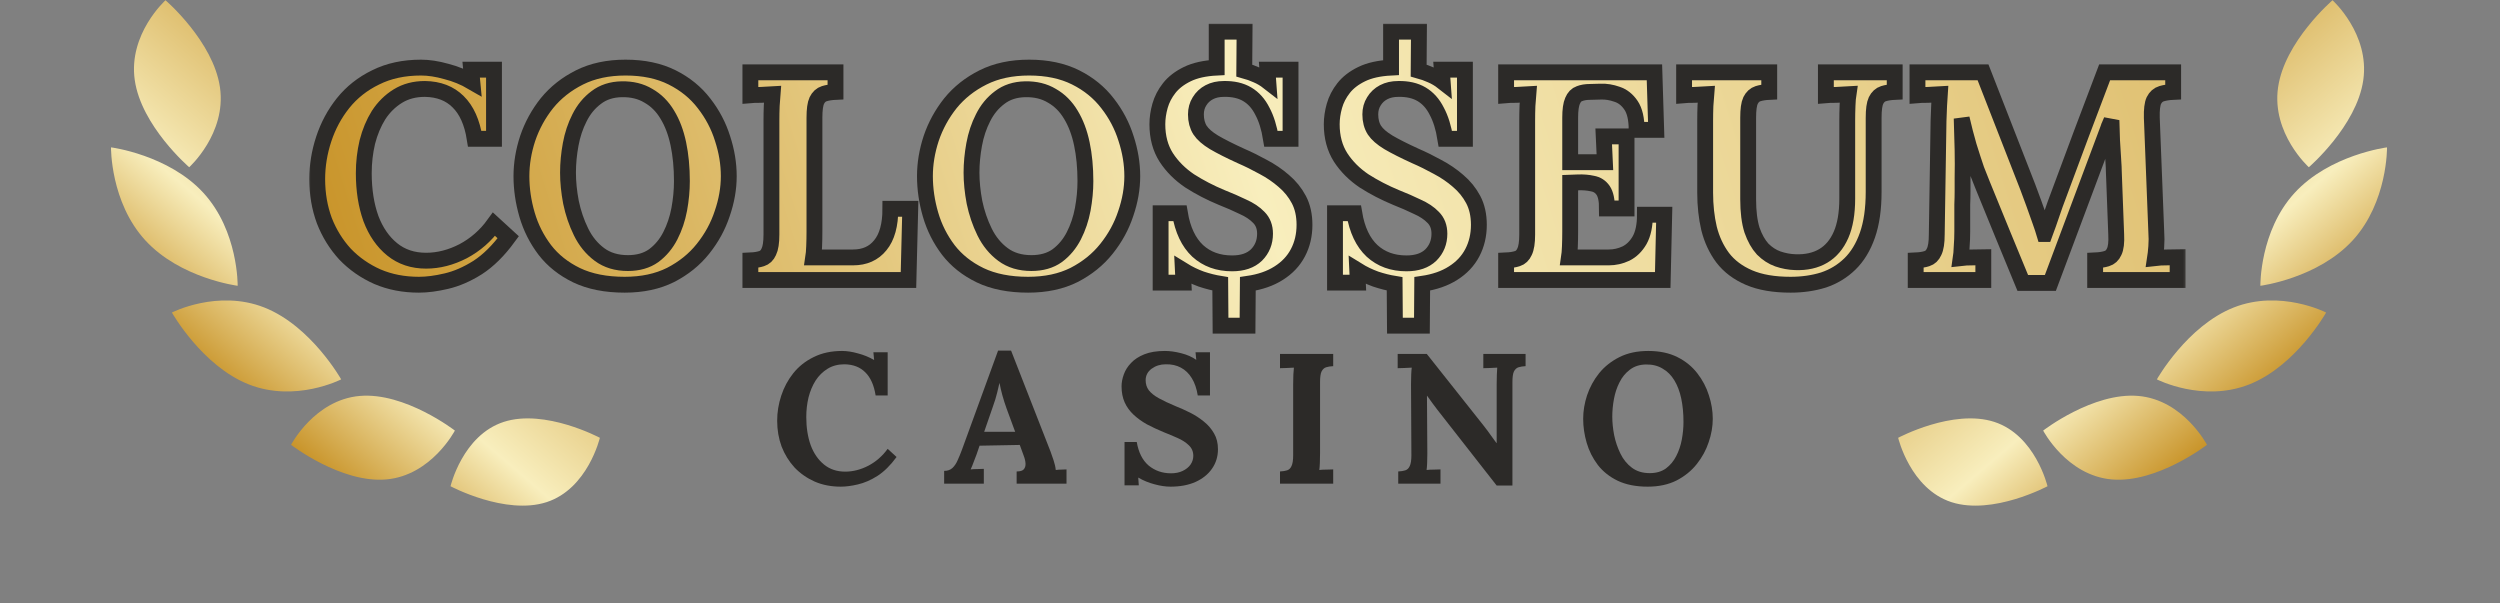 <svg width="199" height="48" viewBox="0 0 199 48" fill="none" xmlns="http://www.w3.org/2000/svg">
<rect x="0" y="0" width="199" height="48" fill="#808080" stroke="none"/>
<path d="M11.558 19.121C14.341 22.164 18.918 22.749 18.918 22.749C18.918 22.749 18.982 18.401 16.198 15.359C13.412 12.315 8.836 11.73 8.836 11.73C8.836 11.73 8.777 16.079 11.558 19.121ZM19.8 30.598C23.52 32.067 27.157 30.198 27.157 30.198C27.157 30.198 24.763 25.948 21.043 24.479C17.323 23.011 13.684 24.878 13.684 24.878C13.684 24.878 16.08 29.13 19.8 30.598ZM30.741 38.164C34.341 37.851 36.208 34.274 36.208 34.274C36.208 34.274 32.235 31.204 28.635 31.517C25.035 31.829 23.169 35.407 23.169 35.407C23.169 35.407 27.142 38.477 30.741 38.164ZM43.508 39.971C46.791 38.906 47.75 34.849 47.75 34.849C47.75 34.849 43.386 32.519 40.102 33.582C36.819 34.646 35.862 38.705 35.862 38.705C35.862 38.705 40.226 41.035 43.508 39.971ZM10.726 6.369C11.248 10.039 15.061 13.311 15.061 13.311C15.061 13.311 18.033 10.634 17.511 6.964C16.988 3.294 13.174 0.02 13.174 0.02C13.174 0.02 10.203 2.699 10.726 6.369Z" fill="url(#paint0_linear_1750_10082)"/>
<path d="M187.286 19.121C184.502 22.164 179.926 22.749 179.926 22.749C179.926 22.749 179.862 18.401 182.646 15.359C185.431 12.315 190.007 11.73 190.007 11.73C190.007 11.73 190.066 16.079 187.286 19.121ZM179.044 30.598C175.324 32.067 171.687 30.198 171.687 30.198C171.687 30.198 174.081 25.948 177.801 24.479C181.521 23.011 185.16 24.878 185.16 24.878C185.16 24.878 182.764 29.13 179.044 30.598ZM168.102 38.164C164.503 37.851 162.636 34.274 162.636 34.274C162.636 34.274 166.609 31.204 170.208 31.517C173.808 31.829 175.675 35.407 175.675 35.407C175.675 35.407 171.702 38.477 168.102 38.164ZM155.335 39.971C152.053 38.906 151.094 34.849 151.094 34.849C151.094 34.849 155.458 32.519 158.742 33.582C162.024 34.646 162.982 38.705 162.982 38.705C162.982 38.705 158.618 41.035 155.335 39.971ZM188.118 6.369C187.596 10.039 183.783 13.311 183.783 13.311C183.783 13.311 180.81 10.634 181.333 6.964C181.855 3.294 185.67 0.02 185.67 0.02C185.67 0.02 188.641 2.699 188.118 6.369Z" fill="url(#paint1_linear_1750_10082)"/>
<path d="M69.699 31.477C69.571 30.661 69.296 30.046 68.873 29.633C68.46 29.22 67.909 29.008 67.22 28.998C66.709 28.998 66.261 29.116 65.877 29.352C65.493 29.588 65.174 29.903 64.918 30.297C64.672 30.69 64.485 31.138 64.357 31.64C64.239 32.142 64.18 32.658 64.18 33.189C64.18 34.035 64.298 34.788 64.534 35.447C64.78 36.096 65.134 36.608 65.597 36.982C66.059 37.356 66.62 37.542 67.279 37.542C67.899 37.542 68.514 37.385 69.124 37.07C69.734 36.746 70.245 36.298 70.658 35.727L71.367 36.377C70.885 37.036 70.378 37.538 69.847 37.882C69.316 38.216 68.794 38.443 68.283 38.561C67.781 38.679 67.328 38.738 66.925 38.738C66.167 38.738 65.479 38.605 64.859 38.339C64.239 38.064 63.703 37.69 63.25 37.218C62.808 36.736 62.463 36.18 62.217 35.55C61.981 34.911 61.863 34.222 61.863 33.484C61.863 32.815 61.971 32.151 62.188 31.492C62.404 30.833 62.724 30.238 63.147 29.707C63.58 29.166 64.121 28.738 64.77 28.423C65.42 28.098 66.172 27.936 67.028 27.936C67.412 27.936 67.83 28 68.283 28.128C68.745 28.246 69.178 28.423 69.581 28.659L69.522 28.039H70.658V31.477H69.699Z" fill="#2C2A28"/>
<path d="M75.154 38.502V37.483C75.429 37.483 75.651 37.405 75.818 37.247C75.985 37.09 76.123 36.883 76.231 36.628C76.349 36.372 76.462 36.096 76.571 35.801L79.448 27.906H80.481L83.624 35.949C83.683 36.096 83.762 36.323 83.861 36.628C83.959 36.923 84.018 37.183 84.038 37.41C84.205 37.39 84.362 37.38 84.51 37.38C84.667 37.37 84.795 37.365 84.894 37.365V38.502H80.924V37.528C81.199 37.528 81.386 37.474 81.485 37.365C81.593 37.247 81.642 37.09 81.632 36.893C81.622 36.697 81.568 36.475 81.47 36.229L81.175 35.417L77.973 35.477L77.736 36.17C77.687 36.298 77.614 36.49 77.515 36.746C77.427 36.992 77.343 37.198 77.264 37.365C77.422 37.346 77.609 37.336 77.825 37.336C78.051 37.326 78.214 37.321 78.312 37.321V38.502H75.154ZM78.341 34.37H80.806L80.127 32.525C79.999 32.171 79.886 31.817 79.788 31.463C79.689 31.099 79.615 30.779 79.566 30.503H79.552C79.512 30.671 79.453 30.922 79.374 31.256C79.296 31.591 79.173 31.989 79.005 32.451L78.341 34.37Z" fill="#2C2A28"/>
<path d="M95.341 31.477C95.252 30.927 95.095 30.469 94.869 30.105C94.642 29.731 94.352 29.451 93.998 29.264C93.654 29.077 93.25 28.988 92.788 28.998C92.365 28.998 91.991 29.116 91.666 29.352C91.352 29.588 91.194 29.893 91.194 30.267C91.194 30.572 91.278 30.838 91.445 31.064C91.622 31.291 91.888 31.502 92.242 31.699C92.596 31.895 93.044 32.107 93.585 32.333C93.959 32.481 94.343 32.653 94.736 32.85C95.129 33.047 95.493 33.283 95.828 33.558C96.162 33.824 96.433 34.139 96.64 34.503C96.846 34.857 96.95 35.275 96.95 35.757C96.95 36.337 96.792 36.854 96.477 37.306C96.162 37.759 95.72 38.113 95.149 38.369C94.588 38.615 93.929 38.738 93.172 38.738C92.778 38.738 92.35 38.674 91.888 38.546C91.435 38.428 91.007 38.251 90.604 38.015L90.648 38.635H89.512V35.181H90.486C90.624 36.008 90.939 36.633 91.43 37.056C91.932 37.469 92.527 37.675 93.216 37.675C93.57 37.675 93.88 37.611 94.146 37.483C94.411 37.356 94.618 37.188 94.766 36.982C94.913 36.765 94.987 36.534 94.987 36.288C94.987 35.944 94.864 35.659 94.618 35.432C94.382 35.206 94.082 35.014 93.718 34.857C93.364 34.699 93 34.547 92.626 34.399C92.153 34.203 91.711 33.996 91.298 33.779C90.894 33.553 90.54 33.297 90.235 33.012C89.93 32.727 89.694 32.402 89.527 32.038C89.359 31.664 89.276 31.236 89.276 30.754C89.276 30.449 89.335 30.134 89.453 29.81C89.571 29.475 89.763 29.17 90.028 28.895C90.294 28.61 90.648 28.378 91.091 28.201C91.534 28.024 92.08 27.936 92.729 27.936C93.123 27.936 93.55 27.995 94.013 28.113C94.485 28.231 94.888 28.408 95.223 28.644L95.164 28.039H96.315V31.477H95.341Z" fill="#2C2A28"/>
<path d="M106.123 29.146C105.907 29.156 105.72 29.185 105.562 29.234C105.405 29.284 105.282 29.397 105.194 29.574C105.115 29.741 105.076 30.026 105.076 30.43V36.082C105.076 36.347 105.071 36.603 105.061 36.849C105.051 37.095 105.036 37.282 105.016 37.41C105.174 37.39 105.371 37.38 105.607 37.38C105.853 37.37 106.025 37.365 106.123 37.365V38.502H101.888V37.528C102.114 37.518 102.301 37.488 102.449 37.439C102.606 37.39 102.724 37.277 102.803 37.1C102.891 36.923 102.936 36.637 102.936 36.244V30.592C102.936 30.326 102.941 30.071 102.951 29.825C102.97 29.579 102.985 29.392 102.995 29.264C102.837 29.274 102.641 29.284 102.405 29.293C102.168 29.293 101.996 29.298 101.888 29.308V28.172H106.123V29.146Z" fill="#2C2A28"/>
<path d="M119.135 38.649L114.413 32.614C114.285 32.447 114.152 32.269 114.014 32.083C113.876 31.895 113.739 31.704 113.601 31.507H113.586L113.616 36.082C113.616 36.347 113.611 36.603 113.601 36.849C113.591 37.095 113.576 37.282 113.557 37.41C113.714 37.39 113.911 37.38 114.147 37.38C114.393 37.37 114.565 37.365 114.663 37.365V38.502H111.299V37.528C111.525 37.518 111.712 37.488 111.86 37.439C112.017 37.39 112.135 37.277 112.214 37.1C112.302 36.923 112.347 36.637 112.347 36.244L112.317 30.592C112.317 30.326 112.322 30.071 112.332 29.825C112.342 29.579 112.356 29.392 112.376 29.264C112.219 29.274 112.017 29.284 111.771 29.293C111.535 29.293 111.363 29.298 111.255 29.308V28.172H113.571L118.087 33.868C118.333 34.183 118.535 34.453 118.692 34.68C118.859 34.906 119.002 35.103 119.12 35.27H119.135V30.592C119.135 30.326 119.14 30.071 119.149 29.825C119.159 29.579 119.169 29.392 119.179 29.264C119.022 29.274 118.825 29.284 118.589 29.293C118.353 29.293 118.18 29.298 118.072 29.308V28.172H121.437V29.146C121.22 29.156 121.033 29.185 120.876 29.234C120.719 29.284 120.596 29.397 120.507 29.574C120.428 29.741 120.389 30.026 120.389 30.43V38.649H119.135Z" fill="#2C2A28"/>
<path d="M131.157 38.738C130.222 38.738 129.425 38.58 128.766 38.266C128.117 37.951 127.591 37.533 127.187 37.011C126.784 36.48 126.489 35.895 126.302 35.255C126.115 34.616 126.021 33.976 126.021 33.337C126.021 32.717 126.125 32.092 126.331 31.463C126.548 30.823 126.867 30.238 127.29 29.707C127.723 29.175 128.264 28.747 128.914 28.423C129.563 28.098 130.325 27.936 131.201 27.936C132.096 27.936 132.869 28.098 133.518 28.423C134.167 28.747 134.698 29.18 135.112 29.721C135.525 30.253 135.83 30.833 136.027 31.463C136.233 32.092 136.336 32.717 136.336 33.337C136.336 33.947 136.228 34.567 136.012 35.196C135.805 35.826 135.486 36.411 135.053 36.952C134.63 37.483 134.093 37.916 133.444 38.251C132.795 38.575 132.032 38.738 131.157 38.738ZM131.319 37.661C131.831 37.661 132.259 37.538 132.603 37.292C132.947 37.036 133.223 36.706 133.429 36.303C133.636 35.9 133.784 35.462 133.872 34.99C133.961 34.508 134.005 34.04 134.005 33.588C134.005 32.909 133.946 32.289 133.828 31.728C133.71 31.168 133.528 30.686 133.282 30.282C133.036 29.869 132.721 29.554 132.337 29.338C131.964 29.111 131.521 29.003 131.009 29.013C130.507 29.023 130.084 29.161 129.74 29.426C129.396 29.682 129.12 30.017 128.914 30.43C128.707 30.833 128.56 31.276 128.471 31.758C128.382 32.24 128.338 32.707 128.338 33.16C128.338 33.622 128.387 34.114 128.486 34.635C128.594 35.157 128.761 35.649 128.988 36.111C129.214 36.574 129.519 36.947 129.902 37.233C130.286 37.518 130.758 37.661 131.319 37.661Z" fill="#2C2A28"/>
<mask id="path-4-outside-1_1750_10082" maskUnits="userSpaceOnUse" x="24.25" y="1.523" width="150" height="26" fill="black">
<rect fill="white" x="24.25" y="1.523" width="150" height="26"/>
<path d="M37.788 11.047C37.583 9.741 37.142 8.757 36.465 8.096C35.804 7.435 34.923 7.096 33.821 7.08C33.002 7.08 32.286 7.269 31.672 7.647C31.058 8.025 30.547 8.529 30.137 9.158C29.744 9.788 29.445 10.504 29.24 11.307C29.051 12.11 28.957 12.936 28.957 13.786C28.957 15.14 29.146 16.344 29.524 17.398C29.917 18.437 30.484 19.256 31.224 19.854C31.963 20.452 32.861 20.751 33.915 20.751C34.907 20.751 35.891 20.499 36.867 19.996C37.843 19.476 38.661 18.76 39.322 17.847L40.456 18.886C39.684 19.941 38.874 20.743 38.024 21.294C37.174 21.829 36.339 22.192 35.521 22.38C34.718 22.569 33.994 22.664 33.349 22.664C32.137 22.664 31.035 22.451 30.043 22.026C29.051 21.585 28.194 20.987 27.469 20.232C26.761 19.46 26.21 18.571 25.817 17.564C25.439 16.541 25.25 15.439 25.25 14.258C25.25 13.188 25.423 12.125 25.769 11.071C26.116 10.016 26.627 9.064 27.304 8.214C27.997 7.348 28.863 6.663 29.901 6.16C30.94 5.64 32.144 5.38 33.514 5.38C34.128 5.38 34.797 5.483 35.521 5.687C36.261 5.876 36.953 6.16 37.599 6.537L37.504 5.546H39.322V11.047H37.788Z"/>
<path d="M49.722 22.664C48.227 22.664 46.952 22.412 45.897 21.908C44.858 21.404 44.016 20.735 43.371 19.901C42.726 19.051 42.253 18.115 41.954 17.091C41.655 16.068 41.506 15.045 41.506 14.022C41.506 13.03 41.671 12.031 42.002 11.023C42.348 10 42.859 9.064 43.536 8.214C44.229 7.364 45.095 6.679 46.133 6.16C47.172 5.64 48.392 5.38 49.793 5.38C51.226 5.38 52.461 5.64 53.5 6.16C54.539 6.679 55.389 7.372 56.05 8.237C56.711 9.087 57.199 10.016 57.514 11.023C57.845 12.031 58.01 13.03 58.01 14.022C58.01 14.998 57.837 15.99 57.49 16.997C57.16 18.005 56.648 18.941 55.956 19.807C55.279 20.657 54.421 21.349 53.382 21.884C52.343 22.404 51.123 22.664 49.722 22.664ZM49.982 20.94C50.801 20.94 51.485 20.743 52.036 20.35C52.587 19.941 53.028 19.413 53.358 18.768C53.689 18.122 53.925 17.422 54.067 16.666C54.209 15.895 54.279 15.148 54.279 14.423C54.279 13.337 54.185 12.346 53.996 11.448C53.807 10.551 53.516 9.78 53.122 9.135C52.729 8.473 52.225 7.97 51.611 7.623C51.013 7.261 50.305 7.088 49.486 7.104C48.684 7.12 48.007 7.34 47.456 7.765C46.905 8.174 46.464 8.71 46.133 9.371C45.803 10.016 45.567 10.724 45.425 11.496C45.283 12.267 45.213 13.015 45.213 13.739C45.213 14.479 45.291 15.266 45.449 16.1C45.622 16.934 45.889 17.721 46.252 18.461C46.614 19.201 47.102 19.799 47.715 20.255C48.329 20.712 49.085 20.94 49.982 20.94Z"/>
<path d="M59.73 22.286V20.728C60.092 20.712 60.391 20.665 60.627 20.586C60.879 20.507 61.068 20.326 61.194 20.043C61.335 19.759 61.406 19.303 61.406 18.673V9.63C61.406 9.205 61.414 8.796 61.43 8.403C61.461 8.009 61.485 7.71 61.5 7.505C61.249 7.521 60.934 7.537 60.556 7.553C60.178 7.553 59.903 7.56 59.73 7.576V5.758H66.506V7.316C66.16 7.332 65.861 7.379 65.609 7.458C65.357 7.537 65.16 7.718 65.019 8.001C64.893 8.269 64.83 8.725 64.83 9.371V18.414C64.83 18.839 64.822 19.24 64.806 19.618C64.79 19.996 64.767 20.287 64.735 20.491H67.899C68.828 20.491 69.552 20.169 70.071 19.523C70.606 18.878 70.874 17.91 70.874 16.619H72.456L72.314 22.286H59.73Z"/>
<path d="M81.842 22.664C80.346 22.664 79.071 22.412 78.017 21.908C76.978 21.404 76.136 20.735 75.49 19.901C74.845 19.051 74.373 18.115 74.074 17.091C73.775 16.068 73.625 15.045 73.625 14.022C73.625 13.03 73.79 12.031 74.121 11.023C74.467 10 74.979 9.064 75.656 8.214C76.348 7.364 77.214 6.679 78.253 6.16C79.292 5.64 80.512 5.38 81.913 5.38C83.345 5.38 84.581 5.64 85.62 6.16C86.658 6.679 87.508 7.372 88.169 8.237C88.831 9.087 89.319 10.016 89.633 11.023C89.964 12.031 90.129 13.03 90.129 14.022C90.129 14.998 89.956 15.99 89.61 16.997C89.279 18.005 88.768 18.941 88.075 19.807C87.398 20.657 86.54 21.349 85.501 21.884C84.463 22.404 83.243 22.664 81.842 22.664ZM82.102 20.94C82.92 20.94 83.605 20.743 84.156 20.35C84.707 19.941 85.147 19.413 85.478 18.768C85.808 18.122 86.044 17.422 86.186 16.666C86.328 15.895 86.399 15.148 86.399 14.423C86.399 13.337 86.304 12.346 86.115 11.448C85.927 10.551 85.635 9.78 85.242 9.135C84.848 8.473 84.344 7.97 83.731 7.623C83.132 7.261 82.424 7.088 81.606 7.104C80.803 7.12 80.126 7.34 79.575 7.765C79.024 8.174 78.583 8.71 78.253 9.371C77.922 10.016 77.686 10.724 77.544 11.496C77.403 12.267 77.332 13.015 77.332 13.739C77.332 14.479 77.411 15.266 77.568 16.1C77.741 16.934 78.009 17.721 78.371 18.461C78.733 19.201 79.221 19.799 79.835 20.255C80.449 20.712 81.204 20.94 82.102 20.94Z"/>
<path d="M97.155 25.922L97.131 22.593C96.643 22.514 96.14 22.388 95.62 22.215C95.101 22.026 94.613 21.79 94.156 21.507L94.204 22.498H92.385V16.973H93.92C94.141 18.296 94.613 19.295 95.337 19.972C96.061 20.633 96.974 20.964 98.076 20.964C98.91 20.964 99.555 20.743 100.012 20.303C100.468 19.846 100.697 19.279 100.697 18.603C100.697 18.067 100.531 17.634 100.201 17.304C99.886 16.973 99.461 16.69 98.926 16.454C98.406 16.202 97.847 15.958 97.249 15.722C96.336 15.344 95.486 14.903 94.699 14.4C93.928 13.88 93.306 13.259 92.834 12.534C92.362 11.795 92.126 10.913 92.126 9.89C92.126 9.418 92.197 8.93 92.338 8.426C92.48 7.923 92.724 7.45 93.07 7.01C93.416 6.569 93.897 6.199 94.51 5.9C95.124 5.601 95.903 5.428 96.848 5.38V2.523H99.067L99.044 5.616C99.39 5.711 99.721 5.829 100.035 5.971C100.366 6.112 100.673 6.293 100.956 6.514L100.885 5.546H102.727V11.047H101.169C101.027 10.166 100.799 9.434 100.484 8.851C100.185 8.253 99.784 7.804 99.28 7.505C98.776 7.206 98.154 7.065 97.415 7.08C96.974 7.08 96.588 7.167 96.258 7.34C95.927 7.513 95.667 7.757 95.478 8.072C95.29 8.371 95.195 8.717 95.195 9.111C95.195 9.599 95.305 10.016 95.526 10.362C95.746 10.693 96.116 11.016 96.635 11.33C97.171 11.645 97.887 12.007 98.784 12.416C99.366 12.668 99.957 12.96 100.555 13.29C101.153 13.605 101.696 13.975 102.184 14.4C102.688 14.825 103.089 15.321 103.388 15.887C103.687 16.454 103.837 17.123 103.837 17.894C103.837 18.713 103.664 19.453 103.317 20.114C102.971 20.775 102.459 21.318 101.783 21.743C101.122 22.168 100.303 22.451 99.327 22.593L99.303 25.922H97.155Z"/>
<path d="M111.036 25.922L111.012 22.593C110.524 22.514 110.02 22.388 109.501 22.215C108.981 22.026 108.493 21.79 108.037 21.507L108.084 22.498H106.266V16.973H107.801C108.021 18.296 108.493 19.295 109.218 19.972C109.942 20.633 110.855 20.964 111.956 20.964C112.791 20.964 113.436 20.743 113.893 20.303C114.349 19.846 114.577 19.279 114.577 18.603C114.577 18.067 114.412 17.634 114.081 17.304C113.767 16.973 113.342 16.69 112.806 16.454C112.287 16.202 111.728 15.958 111.13 15.722C110.217 15.344 109.367 14.903 108.58 14.4C107.809 13.88 107.187 13.259 106.715 12.534C106.243 11.795 106.006 10.913 106.006 9.89C106.006 9.418 106.077 8.93 106.219 8.426C106.361 7.923 106.605 7.45 106.951 7.01C107.297 6.569 107.777 6.199 108.391 5.9C109.005 5.601 109.784 5.428 110.729 5.38V2.523H112.948L112.924 5.616C113.271 5.711 113.601 5.829 113.916 5.971C114.247 6.112 114.554 6.293 114.837 6.514L114.766 5.546H116.608V11.047H115.049C114.908 10.166 114.68 9.434 114.365 8.851C114.066 8.253 113.664 7.804 113.161 7.505C112.657 7.206 112.035 7.065 111.295 7.08C110.855 7.08 110.469 7.167 110.138 7.34C109.808 7.513 109.548 7.757 109.359 8.072C109.17 8.371 109.076 8.717 109.076 9.111C109.076 9.599 109.186 10.016 109.406 10.362C109.627 10.693 109.997 11.016 110.516 11.33C111.051 11.645 111.768 12.007 112.665 12.416C113.247 12.668 113.837 12.96 114.436 13.29C115.034 13.605 115.577 13.975 116.065 14.4C116.568 14.825 116.97 15.321 117.269 15.887C117.568 16.454 117.718 17.123 117.718 17.894C117.718 18.713 117.544 19.453 117.198 20.114C116.852 20.775 116.34 21.318 115.663 21.743C115.002 22.168 114.184 22.451 113.208 22.593L113.184 25.922H111.036Z"/>
<path d="M127.915 16.596C127.915 15.934 127.813 15.454 127.608 15.155C127.403 14.856 127.12 14.675 126.758 14.612C126.412 14.534 126.026 14.502 125.601 14.518L124.987 14.541V18.414C124.987 18.839 124.979 19.24 124.964 19.618C124.948 19.996 124.924 20.287 124.893 20.491H128.057C128.529 20.491 128.985 20.389 129.426 20.184C129.867 19.964 130.229 19.61 130.512 19.122C130.796 18.618 130.937 17.942 130.937 17.091H132.472L132.354 22.286H119.887V20.728C120.249 20.712 120.548 20.665 120.784 20.586C121.036 20.507 121.225 20.326 121.351 20.043C121.493 19.759 121.564 19.303 121.564 18.673V9.63C121.564 9.205 121.571 8.796 121.587 8.403C121.619 8.009 121.642 7.71 121.658 7.505C121.406 7.521 121.091 7.537 120.714 7.553C120.336 7.553 120.06 7.56 119.887 7.576V5.758H131.693L131.834 10.339H130.276C130.276 9.473 130.127 8.82 129.827 8.379C129.528 7.938 129.158 7.647 128.718 7.505C128.277 7.348 127.844 7.277 127.419 7.293L126.569 7.316C126.239 7.316 125.955 7.364 125.719 7.458C125.483 7.537 125.302 7.726 125.176 8.025C125.05 8.308 124.987 8.757 124.987 9.371V12.912H127.75L127.655 10.858H129.473V16.596H127.915Z"/>
<path d="M140.831 7.316C140.484 7.332 140.185 7.379 139.934 7.458C139.682 7.537 139.485 7.718 139.343 8.001C139.217 8.269 139.154 8.725 139.154 9.371V15.864C139.154 16.855 139.257 17.674 139.461 18.319C139.682 18.949 139.965 19.453 140.311 19.83C140.673 20.192 141.075 20.452 141.515 20.61C141.972 20.767 142.436 20.854 142.909 20.869C143.774 20.901 144.514 20.735 145.128 20.373C145.742 20.011 146.214 19.453 146.545 18.697C146.875 17.942 147.04 16.981 147.04 15.816V9.63C147.04 9.205 147.048 8.796 147.064 8.403C147.08 8.009 147.103 7.71 147.135 7.505C146.883 7.521 146.56 7.537 146.167 7.553C145.789 7.553 145.514 7.56 145.34 7.576V5.758H150.818V7.316C150.472 7.332 150.173 7.379 149.921 7.458C149.669 7.537 149.472 7.718 149.331 8.001C149.205 8.269 149.142 8.725 149.142 9.371V15.273C149.142 16.627 148.977 17.776 148.646 18.721C148.315 19.665 147.851 20.428 147.253 21.011C146.655 21.593 145.954 22.018 145.152 22.286C144.349 22.538 143.475 22.664 142.531 22.664C141.209 22.664 140.107 22.475 139.225 22.097C138.344 21.719 137.643 21.192 137.124 20.515C136.62 19.838 136.258 19.059 136.038 18.178C135.833 17.296 135.731 16.352 135.731 15.344V9.63C135.731 9.205 135.739 8.796 135.754 8.403C135.786 8.009 135.809 7.71 135.825 7.505C135.573 7.521 135.259 7.537 134.881 7.553C134.503 7.553 134.228 7.56 134.054 7.576V5.758H140.831V7.316Z"/>
<path d="M161.013 22.522C160.478 21.216 159.942 19.917 159.407 18.626C158.888 17.335 158.36 16.045 157.825 14.754C157.699 14.455 157.534 14.038 157.329 13.503C157.141 12.952 156.936 12.322 156.716 11.614C156.511 10.905 156.322 10.173 156.149 9.418C156.18 10.299 156.204 11.134 156.22 11.921C156.235 12.692 156.235 13.432 156.22 14.14C156.22 14.486 156.22 14.841 156.22 15.203C156.22 15.565 156.212 15.927 156.196 16.289C156.196 16.635 156.196 16.989 156.196 17.351C156.196 17.698 156.196 18.052 156.196 18.414C156.196 18.839 156.18 19.248 156.149 19.642C156.133 20.035 156.109 20.334 156.078 20.539C156.346 20.507 156.668 20.491 157.046 20.491C157.44 20.476 157.715 20.468 157.872 20.468V22.286H152.489V20.728C152.851 20.712 153.15 20.665 153.386 20.586C153.638 20.507 153.827 20.326 153.953 20.043C154.095 19.759 154.166 19.303 154.166 18.673L154.307 9.63C154.323 9.205 154.339 8.796 154.354 8.403C154.37 8.009 154.386 7.71 154.402 7.505C154.15 7.521 153.835 7.537 153.457 7.553C153.079 7.553 152.804 7.56 152.631 7.576V5.758H157.849L161.414 14.896C161.556 15.258 161.713 15.683 161.886 16.171C162.059 16.643 162.225 17.107 162.382 17.564C162.54 18.005 162.658 18.359 162.736 18.626H162.76C162.965 18.075 163.153 17.54 163.327 17.021C163.5 16.501 163.681 15.998 163.87 15.509C164.484 13.873 165.09 12.243 165.688 10.622C166.302 9.001 166.916 7.379 167.529 5.758H172.984V7.316C172.637 7.332 172.33 7.379 172.063 7.458C171.795 7.537 171.591 7.718 171.449 8.001C171.323 8.269 171.268 8.725 171.284 9.371L171.638 18.414C171.669 18.839 171.669 19.248 171.638 19.642C171.606 20.035 171.575 20.334 171.543 20.539C171.811 20.507 172.134 20.491 172.511 20.491C172.905 20.476 173.18 20.468 173.338 20.468V22.286H166.774V20.728C167.136 20.712 167.443 20.665 167.695 20.586C167.962 20.507 168.159 20.326 168.285 20.043C168.427 19.759 168.482 19.303 168.45 18.673L168.261 13.668C168.261 13.479 168.246 13.156 168.214 12.7C168.183 12.228 168.151 11.716 168.12 11.165C168.104 10.598 168.088 10.071 168.072 9.583C168.025 9.693 167.978 9.804 167.931 9.914C167.884 10.008 167.844 10.111 167.813 10.221L163.209 22.522H161.013Z"/>
</mask>
<path d="M37.788 11.047C37.583 9.741 37.142 8.757 36.465 8.096C35.804 7.435 34.923 7.096 33.821 7.08C33.002 7.08 32.286 7.269 31.672 7.647C31.058 8.025 30.547 8.529 30.137 9.158C29.744 9.788 29.445 10.504 29.24 11.307C29.051 12.11 28.957 12.936 28.957 13.786C28.957 15.14 29.146 16.344 29.524 17.398C29.917 18.437 30.484 19.256 31.224 19.854C31.963 20.452 32.861 20.751 33.915 20.751C34.907 20.751 35.891 20.499 36.867 19.996C37.843 19.476 38.661 18.76 39.322 17.847L40.456 18.886C39.684 19.941 38.874 20.743 38.024 21.294C37.174 21.829 36.339 22.192 35.521 22.38C34.718 22.569 33.994 22.664 33.349 22.664C32.137 22.664 31.035 22.451 30.043 22.026C29.051 21.585 28.194 20.987 27.469 20.232C26.761 19.46 26.21 18.571 25.817 17.564C25.439 16.541 25.25 15.439 25.25 14.258C25.25 13.188 25.423 12.125 25.769 11.071C26.116 10.016 26.627 9.064 27.304 8.214C27.997 7.348 28.863 6.663 29.901 6.16C30.94 5.64 32.144 5.38 33.514 5.38C34.128 5.38 34.797 5.483 35.521 5.687C36.261 5.876 36.953 6.16 37.599 6.537L37.504 5.546H39.322V11.047H37.788Z" fill="url(#paint2_linear_1750_10082)"/>
<path d="M49.722 22.664C48.227 22.664 46.952 22.412 45.897 21.908C44.858 21.404 44.016 20.735 43.371 19.901C42.726 19.051 42.253 18.115 41.954 17.091C41.655 16.068 41.506 15.045 41.506 14.022C41.506 13.03 41.671 12.031 42.002 11.023C42.348 10 42.859 9.064 43.536 8.214C44.229 7.364 45.095 6.679 46.133 6.16C47.172 5.64 48.392 5.38 49.793 5.38C51.226 5.38 52.461 5.64 53.5 6.16C54.539 6.679 55.389 7.372 56.05 8.237C56.711 9.087 57.199 10.016 57.514 11.023C57.845 12.031 58.01 13.03 58.01 14.022C58.01 14.998 57.837 15.99 57.49 16.997C57.16 18.005 56.648 18.941 55.956 19.807C55.279 20.657 54.421 21.349 53.382 21.884C52.343 22.404 51.123 22.664 49.722 22.664ZM49.982 20.94C50.801 20.94 51.485 20.743 52.036 20.35C52.587 19.941 53.028 19.413 53.358 18.768C53.689 18.122 53.925 17.422 54.067 16.666C54.209 15.895 54.279 15.148 54.279 14.423C54.279 13.337 54.185 12.346 53.996 11.448C53.807 10.551 53.516 9.78 53.122 9.135C52.729 8.473 52.225 7.97 51.611 7.623C51.013 7.261 50.305 7.088 49.486 7.104C48.684 7.12 48.007 7.34 47.456 7.765C46.905 8.174 46.464 8.71 46.133 9.371C45.803 10.016 45.567 10.724 45.425 11.496C45.283 12.267 45.213 13.015 45.213 13.739C45.213 14.479 45.291 15.266 45.449 16.1C45.622 16.934 45.889 17.721 46.252 18.461C46.614 19.201 47.102 19.799 47.715 20.255C48.329 20.712 49.085 20.94 49.982 20.94Z" fill="url(#paint3_linear_1750_10082)"/>
<path d="M59.73 22.286V20.728C60.092 20.712 60.391 20.665 60.627 20.586C60.879 20.507 61.068 20.326 61.194 20.043C61.335 19.759 61.406 19.303 61.406 18.673V9.63C61.406 9.205 61.414 8.796 61.43 8.403C61.461 8.009 61.485 7.71 61.5 7.505C61.249 7.521 60.934 7.537 60.556 7.553C60.178 7.553 59.903 7.56 59.73 7.576V5.758H66.506V7.316C66.16 7.332 65.861 7.379 65.609 7.458C65.357 7.537 65.16 7.718 65.019 8.001C64.893 8.269 64.83 8.725 64.83 9.371V18.414C64.83 18.839 64.822 19.24 64.806 19.618C64.79 19.996 64.767 20.287 64.735 20.491H67.899C68.828 20.491 69.552 20.169 70.071 19.523C70.606 18.878 70.874 17.91 70.874 16.619H72.456L72.314 22.286H59.73Z" fill="url(#paint4_linear_1750_10082)"/>
<path d="M81.842 22.664C80.346 22.664 79.071 22.412 78.017 21.908C76.978 21.404 76.136 20.735 75.49 19.901C74.845 19.051 74.373 18.115 74.074 17.091C73.775 16.068 73.625 15.045 73.625 14.022C73.625 13.03 73.79 12.031 74.121 11.023C74.467 10 74.979 9.064 75.656 8.214C76.348 7.364 77.214 6.679 78.253 6.16C79.292 5.64 80.512 5.38 81.913 5.38C83.345 5.38 84.581 5.64 85.62 6.16C86.658 6.679 87.508 7.372 88.169 8.237C88.831 9.087 89.319 10.016 89.633 11.023C89.964 12.031 90.129 13.03 90.129 14.022C90.129 14.998 89.956 15.99 89.61 16.997C89.279 18.005 88.768 18.941 88.075 19.807C87.398 20.657 86.54 21.349 85.501 21.884C84.463 22.404 83.243 22.664 81.842 22.664ZM82.102 20.94C82.92 20.94 83.605 20.743 84.156 20.35C84.707 19.941 85.147 19.413 85.478 18.768C85.808 18.122 86.044 17.422 86.186 16.666C86.328 15.895 86.399 15.148 86.399 14.423C86.399 13.337 86.304 12.346 86.115 11.448C85.927 10.551 85.635 9.78 85.242 9.135C84.848 8.473 84.344 7.97 83.731 7.623C83.132 7.261 82.424 7.088 81.606 7.104C80.803 7.12 80.126 7.34 79.575 7.765C79.024 8.174 78.583 8.71 78.253 9.371C77.922 10.016 77.686 10.724 77.544 11.496C77.403 12.267 77.332 13.015 77.332 13.739C77.332 14.479 77.411 15.266 77.568 16.1C77.741 16.934 78.009 17.721 78.371 18.461C78.733 19.201 79.221 19.799 79.835 20.255C80.449 20.712 81.204 20.94 82.102 20.94Z" fill="url(#paint5_linear_1750_10082)"/>
<path d="M97.155 25.922L97.131 22.593C96.643 22.514 96.14 22.388 95.62 22.215C95.101 22.026 94.613 21.79 94.156 21.507L94.204 22.498H92.385V16.973H93.92C94.141 18.296 94.613 19.295 95.337 19.972C96.061 20.633 96.974 20.964 98.076 20.964C98.91 20.964 99.555 20.743 100.012 20.303C100.468 19.846 100.697 19.279 100.697 18.603C100.697 18.067 100.531 17.634 100.201 17.304C99.886 16.973 99.461 16.69 98.926 16.454C98.406 16.202 97.847 15.958 97.249 15.722C96.336 15.344 95.486 14.903 94.699 14.4C93.928 13.88 93.306 13.259 92.834 12.534C92.362 11.795 92.126 10.913 92.126 9.89C92.126 9.418 92.197 8.93 92.338 8.426C92.48 7.923 92.724 7.45 93.07 7.01C93.416 6.569 93.897 6.199 94.51 5.9C95.124 5.601 95.903 5.428 96.848 5.38V2.523H99.067L99.044 5.616C99.39 5.711 99.721 5.829 100.035 5.971C100.366 6.112 100.673 6.293 100.956 6.514L100.885 5.546H102.727V11.047H101.169C101.027 10.166 100.799 9.434 100.484 8.851C100.185 8.253 99.784 7.804 99.28 7.505C98.776 7.206 98.154 7.065 97.415 7.08C96.974 7.08 96.588 7.167 96.258 7.34C95.927 7.513 95.667 7.757 95.478 8.072C95.29 8.371 95.195 8.717 95.195 9.111C95.195 9.599 95.305 10.016 95.526 10.362C95.746 10.693 96.116 11.016 96.635 11.33C97.171 11.645 97.887 12.007 98.784 12.416C99.366 12.668 99.957 12.96 100.555 13.29C101.153 13.605 101.696 13.975 102.184 14.4C102.688 14.825 103.089 15.321 103.388 15.887C103.687 16.454 103.837 17.123 103.837 17.894C103.837 18.713 103.664 19.453 103.317 20.114C102.971 20.775 102.459 21.318 101.783 21.743C101.122 22.168 100.303 22.451 99.327 22.593L99.303 25.922H97.155Z" fill="url(#paint6_linear_1750_10082)"/>
<path d="M111.036 25.922L111.012 22.593C110.524 22.514 110.02 22.388 109.501 22.215C108.981 22.026 108.493 21.79 108.037 21.507L108.084 22.498H106.266V16.973H107.801C108.021 18.296 108.493 19.295 109.218 19.972C109.942 20.633 110.855 20.964 111.956 20.964C112.791 20.964 113.436 20.743 113.893 20.303C114.349 19.846 114.577 19.279 114.577 18.603C114.577 18.067 114.412 17.634 114.081 17.304C113.767 16.973 113.342 16.69 112.806 16.454C112.287 16.202 111.728 15.958 111.13 15.722C110.217 15.344 109.367 14.903 108.58 14.4C107.809 13.88 107.187 13.259 106.715 12.534C106.243 11.795 106.006 10.913 106.006 9.89C106.006 9.418 106.077 8.93 106.219 8.426C106.361 7.923 106.605 7.45 106.951 7.01C107.297 6.569 107.777 6.199 108.391 5.9C109.005 5.601 109.784 5.428 110.729 5.38V2.523H112.948L112.924 5.616C113.271 5.711 113.601 5.829 113.916 5.971C114.247 6.112 114.554 6.293 114.837 6.514L114.766 5.546H116.608V11.047H115.049C114.908 10.166 114.68 9.434 114.365 8.851C114.066 8.253 113.664 7.804 113.161 7.505C112.657 7.206 112.035 7.065 111.295 7.08C110.855 7.08 110.469 7.167 110.138 7.34C109.808 7.513 109.548 7.757 109.359 8.072C109.17 8.371 109.076 8.717 109.076 9.111C109.076 9.599 109.186 10.016 109.406 10.362C109.627 10.693 109.997 11.016 110.516 11.33C111.051 11.645 111.768 12.007 112.665 12.416C113.247 12.668 113.837 12.96 114.436 13.29C115.034 13.605 115.577 13.975 116.065 14.4C116.568 14.825 116.97 15.321 117.269 15.887C117.568 16.454 117.718 17.123 117.718 17.894C117.718 18.713 117.544 19.453 117.198 20.114C116.852 20.775 116.34 21.318 115.663 21.743C115.002 22.168 114.184 22.451 113.208 22.593L113.184 25.922H111.036Z" fill="url(#paint7_linear_1750_10082)"/>
<path d="M127.915 16.596C127.915 15.934 127.813 15.454 127.608 15.155C127.403 14.856 127.12 14.675 126.758 14.612C126.412 14.534 126.026 14.502 125.601 14.518L124.987 14.541V18.414C124.987 18.839 124.979 19.24 124.964 19.618C124.948 19.996 124.924 20.287 124.893 20.491H128.057C128.529 20.491 128.985 20.389 129.426 20.184C129.867 19.964 130.229 19.61 130.512 19.122C130.796 18.618 130.937 17.942 130.937 17.091H132.472L132.354 22.286H119.887V20.728C120.249 20.712 120.548 20.665 120.784 20.586C121.036 20.507 121.225 20.326 121.351 20.043C121.493 19.759 121.564 19.303 121.564 18.673V9.63C121.564 9.205 121.571 8.796 121.587 8.403C121.619 8.009 121.642 7.71 121.658 7.505C121.406 7.521 121.091 7.537 120.714 7.553C120.336 7.553 120.06 7.56 119.887 7.576V5.758H131.693L131.834 10.339H130.276C130.276 9.473 130.127 8.82 129.827 8.379C129.528 7.938 129.158 7.647 128.718 7.505C128.277 7.348 127.844 7.277 127.419 7.293L126.569 7.316C126.239 7.316 125.955 7.364 125.719 7.458C125.483 7.537 125.302 7.726 125.176 8.025C125.05 8.308 124.987 8.757 124.987 9.371V12.912H127.75L127.655 10.858H129.473V16.596H127.915Z" fill="url(#paint8_linear_1750_10082)"/>
<path d="M140.831 7.316C140.484 7.332 140.185 7.379 139.934 7.458C139.682 7.537 139.485 7.718 139.343 8.001C139.217 8.269 139.154 8.725 139.154 9.371V15.864C139.154 16.855 139.257 17.674 139.461 18.319C139.682 18.949 139.965 19.453 140.311 19.83C140.673 20.192 141.075 20.452 141.515 20.61C141.972 20.767 142.436 20.854 142.909 20.869C143.774 20.901 144.514 20.735 145.128 20.373C145.742 20.011 146.214 19.453 146.545 18.697C146.875 17.942 147.04 16.981 147.04 15.816V9.63C147.04 9.205 147.048 8.796 147.064 8.403C147.08 8.009 147.103 7.71 147.135 7.505C146.883 7.521 146.56 7.537 146.167 7.553C145.789 7.553 145.514 7.56 145.34 7.576V5.758H150.818V7.316C150.472 7.332 150.173 7.379 149.921 7.458C149.669 7.537 149.472 7.718 149.331 8.001C149.205 8.269 149.142 8.725 149.142 9.371V15.273C149.142 16.627 148.977 17.776 148.646 18.721C148.315 19.665 147.851 20.428 147.253 21.011C146.655 21.593 145.954 22.018 145.152 22.286C144.349 22.538 143.475 22.664 142.531 22.664C141.209 22.664 140.107 22.475 139.225 22.097C138.344 21.719 137.643 21.192 137.124 20.515C136.62 19.838 136.258 19.059 136.038 18.178C135.833 17.296 135.731 16.352 135.731 15.344V9.63C135.731 9.205 135.739 8.796 135.754 8.403C135.786 8.009 135.809 7.71 135.825 7.505C135.573 7.521 135.259 7.537 134.881 7.553C134.503 7.553 134.228 7.56 134.054 7.576V5.758H140.831V7.316Z" fill="url(#paint9_linear_1750_10082)"/>
<path d="M161.013 22.522C160.478 21.216 159.942 19.917 159.407 18.626C158.888 17.335 158.36 16.045 157.825 14.754C157.699 14.455 157.534 14.038 157.329 13.503C157.141 12.952 156.936 12.322 156.716 11.614C156.511 10.905 156.322 10.173 156.149 9.418C156.18 10.299 156.204 11.134 156.22 11.921C156.235 12.692 156.235 13.432 156.22 14.14C156.22 14.486 156.22 14.841 156.22 15.203C156.22 15.565 156.212 15.927 156.196 16.289C156.196 16.635 156.196 16.989 156.196 17.351C156.196 17.698 156.196 18.052 156.196 18.414C156.196 18.839 156.18 19.248 156.149 19.642C156.133 20.035 156.109 20.334 156.078 20.539C156.346 20.507 156.668 20.491 157.046 20.491C157.44 20.476 157.715 20.468 157.872 20.468V22.286H152.489V20.728C152.851 20.712 153.15 20.665 153.386 20.586C153.638 20.507 153.827 20.326 153.953 20.043C154.095 19.759 154.166 19.303 154.166 18.673L154.307 9.63C154.323 9.205 154.339 8.796 154.354 8.403C154.37 8.009 154.386 7.71 154.402 7.505C154.15 7.521 153.835 7.537 153.457 7.553C153.079 7.553 152.804 7.56 152.631 7.576V5.758H157.849L161.414 14.896C161.556 15.258 161.713 15.683 161.886 16.171C162.059 16.643 162.225 17.107 162.382 17.564C162.54 18.005 162.658 18.359 162.736 18.626H162.76C162.965 18.075 163.153 17.54 163.327 17.021C163.5 16.501 163.681 15.998 163.87 15.509C164.484 13.873 165.09 12.243 165.688 10.622C166.302 9.001 166.916 7.379 167.529 5.758H172.984V7.316C172.637 7.332 172.33 7.379 172.063 7.458C171.795 7.537 171.591 7.718 171.449 8.001C171.323 8.269 171.268 8.725 171.284 9.371L171.638 18.414C171.669 18.839 171.669 19.248 171.638 19.642C171.606 20.035 171.575 20.334 171.543 20.539C171.811 20.507 172.134 20.491 172.511 20.491C172.905 20.476 173.18 20.468 173.338 20.468V22.286H166.774V20.728C167.136 20.712 167.443 20.665 167.695 20.586C167.962 20.507 168.159 20.326 168.285 20.043C168.427 19.759 168.482 19.303 168.45 18.673L168.261 13.668C168.261 13.479 168.246 13.156 168.214 12.7C168.183 12.228 168.151 11.716 168.12 11.165C168.104 10.598 168.088 10.071 168.072 9.583C168.025 9.693 167.978 9.804 167.931 9.914C167.884 10.008 167.844 10.111 167.813 10.221L163.209 22.522H161.013Z" fill="url(#paint10_linear_1750_10082)"/>
<path d="M37.788 11.047C37.583 9.741 37.142 8.757 36.465 8.096C35.804 7.435 34.923 7.096 33.821 7.08C33.002 7.08 32.286 7.269 31.672 7.647C31.058 8.025 30.547 8.529 30.137 9.158C29.744 9.788 29.445 10.504 29.24 11.307C29.051 12.11 28.957 12.936 28.957 13.786C28.957 15.14 29.146 16.344 29.524 17.398C29.917 18.437 30.484 19.256 31.224 19.854C31.963 20.452 32.861 20.751 33.915 20.751C34.907 20.751 35.891 20.499 36.867 19.996C37.843 19.476 38.661 18.76 39.322 17.847L40.456 18.886C39.684 19.941 38.874 20.743 38.024 21.294C37.174 21.829 36.339 22.192 35.521 22.38C34.718 22.569 33.994 22.664 33.349 22.664C32.137 22.664 31.035 22.451 30.043 22.026C29.051 21.585 28.194 20.987 27.469 20.232C26.761 19.46 26.21 18.571 25.817 17.564C25.439 16.541 25.25 15.439 25.25 14.258C25.25 13.188 25.423 12.125 25.769 11.071C26.116 10.016 26.627 9.064 27.304 8.214C27.997 7.348 28.863 6.663 29.901 6.16C30.94 5.64 32.144 5.38 33.514 5.38C34.128 5.38 34.797 5.483 35.521 5.687C36.261 5.876 36.953 6.16 37.599 6.537L37.504 5.546H39.322V11.047H37.788Z" stroke="#2C2A28" stroke-width="1.262" mask="url(#path-4-outside-1_1750_10082)"/>
<path d="M49.722 22.664C48.227 22.664 46.952 22.412 45.897 21.908C44.858 21.404 44.016 20.735 43.371 19.901C42.726 19.051 42.253 18.115 41.954 17.091C41.655 16.068 41.506 15.045 41.506 14.022C41.506 13.03 41.671 12.031 42.002 11.023C42.348 10 42.859 9.064 43.536 8.214C44.229 7.364 45.095 6.679 46.133 6.16C47.172 5.64 48.392 5.38 49.793 5.38C51.226 5.38 52.461 5.64 53.5 6.16C54.539 6.679 55.389 7.372 56.05 8.237C56.711 9.087 57.199 10.016 57.514 11.023C57.845 12.031 58.01 13.03 58.01 14.022C58.01 14.998 57.837 15.99 57.49 16.997C57.16 18.005 56.648 18.941 55.956 19.807C55.279 20.657 54.421 21.349 53.382 21.884C52.343 22.404 51.123 22.664 49.722 22.664ZM49.982 20.94C50.801 20.94 51.485 20.743 52.036 20.35C52.587 19.941 53.028 19.413 53.358 18.768C53.689 18.122 53.925 17.422 54.067 16.666C54.209 15.895 54.279 15.148 54.279 14.423C54.279 13.337 54.185 12.346 53.996 11.448C53.807 10.551 53.516 9.78 53.122 9.135C52.729 8.473 52.225 7.97 51.611 7.623C51.013 7.261 50.305 7.088 49.486 7.104C48.684 7.12 48.007 7.34 47.456 7.765C46.905 8.174 46.464 8.71 46.133 9.371C45.803 10.016 45.567 10.724 45.425 11.496C45.283 12.267 45.213 13.015 45.213 13.739C45.213 14.479 45.291 15.266 45.449 16.1C45.622 16.934 45.889 17.721 46.252 18.461C46.614 19.201 47.102 19.799 47.715 20.255C48.329 20.712 49.085 20.94 49.982 20.94Z" stroke="#2C2A28" stroke-width="1.262" mask="url(#path-4-outside-1_1750_10082)"/>
<path d="M59.73 22.286V20.728C60.092 20.712 60.391 20.665 60.627 20.586C60.879 20.507 61.068 20.326 61.194 20.043C61.335 19.759 61.406 19.303 61.406 18.673V9.63C61.406 9.205 61.414 8.796 61.43 8.403C61.461 8.009 61.485 7.71 61.5 7.505C61.249 7.521 60.934 7.537 60.556 7.553C60.178 7.553 59.903 7.56 59.73 7.576V5.758H66.506V7.316C66.16 7.332 65.861 7.379 65.609 7.458C65.357 7.537 65.16 7.718 65.019 8.001C64.893 8.269 64.83 8.725 64.83 9.371V18.414C64.83 18.839 64.822 19.24 64.806 19.618C64.79 19.996 64.767 20.287 64.735 20.491H67.899C68.828 20.491 69.552 20.169 70.071 19.523C70.606 18.878 70.874 17.91 70.874 16.619H72.456L72.314 22.286H59.73Z" stroke="#2C2A28" stroke-width="1.262" mask="url(#path-4-outside-1_1750_10082)"/>
<path d="M81.842 22.664C80.346 22.664 79.071 22.412 78.017 21.908C76.978 21.404 76.136 20.735 75.49 19.901C74.845 19.051 74.373 18.115 74.074 17.091C73.775 16.068 73.625 15.045 73.625 14.022C73.625 13.03 73.79 12.031 74.121 11.023C74.467 10 74.979 9.064 75.656 8.214C76.348 7.364 77.214 6.679 78.253 6.16C79.292 5.64 80.512 5.38 81.913 5.38C83.345 5.38 84.581 5.64 85.62 6.16C86.658 6.679 87.508 7.372 88.169 8.237C88.831 9.087 89.319 10.016 89.633 11.023C89.964 12.031 90.129 13.03 90.129 14.022C90.129 14.998 89.956 15.99 89.61 16.997C89.279 18.005 88.768 18.941 88.075 19.807C87.398 20.657 86.54 21.349 85.501 21.884C84.463 22.404 83.243 22.664 81.842 22.664ZM82.102 20.94C82.92 20.94 83.605 20.743 84.156 20.35C84.707 19.941 85.147 19.413 85.478 18.768C85.808 18.122 86.044 17.422 86.186 16.666C86.328 15.895 86.399 15.148 86.399 14.423C86.399 13.337 86.304 12.346 86.115 11.448C85.927 10.551 85.635 9.78 85.242 9.135C84.848 8.473 84.344 7.97 83.731 7.623C83.132 7.261 82.424 7.088 81.606 7.104C80.803 7.12 80.126 7.34 79.575 7.765C79.024 8.174 78.583 8.71 78.253 9.371C77.922 10.016 77.686 10.724 77.544 11.496C77.403 12.267 77.332 13.015 77.332 13.739C77.332 14.479 77.411 15.266 77.568 16.1C77.741 16.934 78.009 17.721 78.371 18.461C78.733 19.201 79.221 19.799 79.835 20.255C80.449 20.712 81.204 20.94 82.102 20.94Z" stroke="#2C2A28" stroke-width="1.262" mask="url(#path-4-outside-1_1750_10082)"/>
<path d="M97.155 25.922L97.131 22.593C96.643 22.514 96.14 22.388 95.62 22.215C95.101 22.026 94.613 21.79 94.156 21.507L94.204 22.498H92.385V16.973H93.92C94.141 18.296 94.613 19.295 95.337 19.972C96.061 20.633 96.974 20.964 98.076 20.964C98.91 20.964 99.555 20.743 100.012 20.303C100.468 19.846 100.697 19.279 100.697 18.603C100.697 18.067 100.531 17.634 100.201 17.304C99.886 16.973 99.461 16.69 98.926 16.454C98.406 16.202 97.847 15.958 97.249 15.722C96.336 15.344 95.486 14.903 94.699 14.4C93.928 13.88 93.306 13.259 92.834 12.534C92.362 11.795 92.126 10.913 92.126 9.89C92.126 9.418 92.197 8.93 92.338 8.426C92.48 7.923 92.724 7.45 93.07 7.01C93.416 6.569 93.897 6.199 94.51 5.9C95.124 5.601 95.903 5.428 96.848 5.38V2.523H99.067L99.044 5.616C99.39 5.711 99.721 5.829 100.035 5.971C100.366 6.112 100.673 6.293 100.956 6.514L100.885 5.546H102.727V11.047H101.169C101.027 10.166 100.799 9.434 100.484 8.851C100.185 8.253 99.784 7.804 99.28 7.505C98.776 7.206 98.154 7.065 97.415 7.08C96.974 7.08 96.588 7.167 96.258 7.34C95.927 7.513 95.667 7.757 95.478 8.072C95.29 8.371 95.195 8.717 95.195 9.111C95.195 9.599 95.305 10.016 95.526 10.362C95.746 10.693 96.116 11.016 96.635 11.33C97.171 11.645 97.887 12.007 98.784 12.416C99.366 12.668 99.957 12.96 100.555 13.29C101.153 13.605 101.696 13.975 102.184 14.4C102.688 14.825 103.089 15.321 103.388 15.887C103.687 16.454 103.837 17.123 103.837 17.894C103.837 18.713 103.664 19.453 103.317 20.114C102.971 20.775 102.459 21.318 101.783 21.743C101.122 22.168 100.303 22.451 99.327 22.593L99.303 25.922H97.155Z" stroke="#2C2A28" stroke-width="1.262" mask="url(#path-4-outside-1_1750_10082)"/>
<path d="M111.036 25.922L111.012 22.593C110.524 22.514 110.02 22.388 109.501 22.215C108.981 22.026 108.493 21.79 108.037 21.507L108.084 22.498H106.266V16.973H107.801C108.021 18.296 108.493 19.295 109.218 19.972C109.942 20.633 110.855 20.964 111.956 20.964C112.791 20.964 113.436 20.743 113.893 20.303C114.349 19.846 114.577 19.279 114.577 18.603C114.577 18.067 114.412 17.634 114.081 17.304C113.767 16.973 113.342 16.69 112.806 16.454C112.287 16.202 111.728 15.958 111.13 15.722C110.217 15.344 109.367 14.903 108.58 14.4C107.809 13.88 107.187 13.259 106.715 12.534C106.243 11.795 106.006 10.913 106.006 9.89C106.006 9.418 106.077 8.93 106.219 8.426C106.361 7.923 106.605 7.45 106.951 7.01C107.297 6.569 107.777 6.199 108.391 5.9C109.005 5.601 109.784 5.428 110.729 5.38V2.523H112.948L112.924 5.616C113.271 5.711 113.601 5.829 113.916 5.971C114.247 6.112 114.554 6.293 114.837 6.514L114.766 5.546H116.608V11.047H115.049C114.908 10.166 114.68 9.434 114.365 8.851C114.066 8.253 113.664 7.804 113.161 7.505C112.657 7.206 112.035 7.065 111.295 7.08C110.855 7.08 110.469 7.167 110.138 7.34C109.808 7.513 109.548 7.757 109.359 8.072C109.17 8.371 109.076 8.717 109.076 9.111C109.076 9.599 109.186 10.016 109.406 10.362C109.627 10.693 109.997 11.016 110.516 11.33C111.051 11.645 111.768 12.007 112.665 12.416C113.247 12.668 113.837 12.96 114.436 13.29C115.034 13.605 115.577 13.975 116.065 14.4C116.568 14.825 116.97 15.321 117.269 15.887C117.568 16.454 117.718 17.123 117.718 17.894C117.718 18.713 117.544 19.453 117.198 20.114C116.852 20.775 116.34 21.318 115.663 21.743C115.002 22.168 114.184 22.451 113.208 22.593L113.184 25.922H111.036Z" stroke="#2C2A28" stroke-width="1.262" mask="url(#path-4-outside-1_1750_10082)"/>
<path d="M127.915 16.596C127.915 15.934 127.813 15.454 127.608 15.155C127.403 14.856 127.12 14.675 126.758 14.612C126.412 14.534 126.026 14.502 125.601 14.518L124.987 14.541V18.414C124.987 18.839 124.979 19.24 124.964 19.618C124.948 19.996 124.924 20.287 124.893 20.491H128.057C128.529 20.491 128.985 20.389 129.426 20.184C129.867 19.964 130.229 19.61 130.512 19.122C130.796 18.618 130.937 17.942 130.937 17.091H132.472L132.354 22.286H119.887V20.728C120.249 20.712 120.548 20.665 120.784 20.586C121.036 20.507 121.225 20.326 121.351 20.043C121.493 19.759 121.564 19.303 121.564 18.673V9.63C121.564 9.205 121.571 8.796 121.587 8.403C121.619 8.009 121.642 7.71 121.658 7.505C121.406 7.521 121.091 7.537 120.714 7.553C120.336 7.553 120.06 7.56 119.887 7.576V5.758H131.693L131.834 10.339H130.276C130.276 9.473 130.127 8.82 129.827 8.379C129.528 7.938 129.158 7.647 128.718 7.505C128.277 7.348 127.844 7.277 127.419 7.293L126.569 7.316C126.239 7.316 125.955 7.364 125.719 7.458C125.483 7.537 125.302 7.726 125.176 8.025C125.05 8.308 124.987 8.757 124.987 9.371V12.912H127.75L127.655 10.858H129.473V16.596H127.915Z" stroke="#2C2A28" stroke-width="1.262" mask="url(#path-4-outside-1_1750_10082)"/>
<path d="M140.831 7.316C140.484 7.332 140.185 7.379 139.934 7.458C139.682 7.537 139.485 7.718 139.343 8.001C139.217 8.269 139.154 8.725 139.154 9.371V15.864C139.154 16.855 139.257 17.674 139.461 18.319C139.682 18.949 139.965 19.453 140.311 19.83C140.673 20.192 141.075 20.452 141.515 20.61C141.972 20.767 142.436 20.854 142.909 20.869C143.774 20.901 144.514 20.735 145.128 20.373C145.742 20.011 146.214 19.453 146.545 18.697C146.875 17.942 147.04 16.981 147.04 15.816V9.63C147.04 9.205 147.048 8.796 147.064 8.403C147.08 8.009 147.103 7.71 147.135 7.505C146.883 7.521 146.56 7.537 146.167 7.553C145.789 7.553 145.514 7.56 145.34 7.576V5.758H150.818V7.316C150.472 7.332 150.173 7.379 149.921 7.458C149.669 7.537 149.472 7.718 149.331 8.001C149.205 8.269 149.142 8.725 149.142 9.371V15.273C149.142 16.627 148.977 17.776 148.646 18.721C148.315 19.665 147.851 20.428 147.253 21.011C146.655 21.593 145.954 22.018 145.152 22.286C144.349 22.538 143.475 22.664 142.531 22.664C141.209 22.664 140.107 22.475 139.225 22.097C138.344 21.719 137.643 21.192 137.124 20.515C136.62 19.838 136.258 19.059 136.038 18.178C135.833 17.296 135.731 16.352 135.731 15.344V9.63C135.731 9.205 135.739 8.796 135.754 8.403C135.786 8.009 135.809 7.71 135.825 7.505C135.573 7.521 135.259 7.537 134.881 7.553C134.503 7.553 134.228 7.56 134.054 7.576V5.758H140.831V7.316Z" stroke="#2C2A28" stroke-width="1.262" mask="url(#path-4-outside-1_1750_10082)"/>
<path d="M161.013 22.522C160.478 21.216 159.942 19.917 159.407 18.626C158.888 17.335 158.36 16.045 157.825 14.754C157.699 14.455 157.534 14.038 157.329 13.503C157.141 12.952 156.936 12.322 156.716 11.614C156.511 10.905 156.322 10.173 156.149 9.418C156.18 10.299 156.204 11.134 156.22 11.921C156.235 12.692 156.235 13.432 156.22 14.14C156.22 14.486 156.22 14.841 156.22 15.203C156.22 15.565 156.212 15.927 156.196 16.289C156.196 16.635 156.196 16.989 156.196 17.351C156.196 17.698 156.196 18.052 156.196 18.414C156.196 18.839 156.18 19.248 156.149 19.642C156.133 20.035 156.109 20.334 156.078 20.539C156.346 20.507 156.668 20.491 157.046 20.491C157.44 20.476 157.715 20.468 157.872 20.468V22.286H152.489V20.728C152.851 20.712 153.15 20.665 153.386 20.586C153.638 20.507 153.827 20.326 153.953 20.043C154.095 19.759 154.166 19.303 154.166 18.673L154.307 9.63C154.323 9.205 154.339 8.796 154.354 8.403C154.37 8.009 154.386 7.71 154.402 7.505C154.15 7.521 153.835 7.537 153.457 7.553C153.079 7.553 152.804 7.56 152.631 7.576V5.758H157.849L161.414 14.896C161.556 15.258 161.713 15.683 161.886 16.171C162.059 16.643 162.225 17.107 162.382 17.564C162.54 18.005 162.658 18.359 162.736 18.626H162.76C162.965 18.075 163.153 17.54 163.327 17.021C163.5 16.501 163.681 15.998 163.87 15.509C164.484 13.873 165.09 12.243 165.688 10.622C166.302 9.001 166.916 7.379 167.529 5.758H172.984V7.316C172.637 7.332 172.33 7.379 172.063 7.458C171.795 7.537 171.591 7.718 171.449 8.001C171.323 8.269 171.268 8.725 171.284 9.371L171.638 18.414C171.669 18.839 171.669 19.248 171.638 19.642C171.606 20.035 171.575 20.334 171.543 20.539C171.811 20.507 172.134 20.491 172.511 20.491C172.905 20.476 173.18 20.468 173.338 20.468V22.286H166.774V20.728C167.136 20.712 167.443 20.665 167.695 20.586C167.962 20.507 168.159 20.326 168.285 20.043C168.427 19.759 168.482 19.303 168.45 18.673L168.261 13.668C168.261 13.479 168.246 13.156 168.214 12.7C168.183 12.228 168.151 11.716 168.12 11.165C168.104 10.598 168.088 10.071 168.072 9.583C168.025 9.693 167.978 9.804 167.931 9.914C167.884 10.008 167.844 10.111 167.813 10.221L163.209 22.522H161.013Z" stroke="#2C2A28" stroke-width="1.262" mask="url(#path-4-outside-1_1750_10082)"/>
<defs>
<linearGradient id="paint0_linear_1750_10082" x1="28.061" y1="39.762" x2="41.243" y2="24.35" gradientUnits="userSpaceOnUse">
<stop stop-color="#C89328"/>
<stop offset="0.505" stop-color="#F8EEBD"/>
<stop offset="1" stop-color="#E0C173"/>
</linearGradient>
<linearGradient id="paint1_linear_1750_10082" x1="170.783" y1="39.762" x2="157.601" y2="24.35" gradientUnits="userSpaceOnUse">
<stop stop-color="#C89328"/>
<stop offset="0.505" stop-color="#F8EEBD"/>
<stop offset="1" stop-color="#E0C173"/>
</linearGradient>
<linearGradient id="paint2_linear_1750_10082" x1="25.25" y1="20.117" x2="163.235" y2="-23.577" gradientUnits="userSpaceOnUse">
<stop stop-color="#C89328"/>
<stop offset="0.505" stop-color="#F8EEBD"/>
<stop offset="1" stop-color="#E0C173"/>
</linearGradient>
<linearGradient id="paint3_linear_1750_10082" x1="25.25" y1="20.117" x2="163.235" y2="-23.577" gradientUnits="userSpaceOnUse">
<stop stop-color="#C89328"/>
<stop offset="0.505" stop-color="#F8EEBD"/>
<stop offset="1" stop-color="#E0C173"/>
</linearGradient>
<linearGradient id="paint4_linear_1750_10082" x1="25.25" y1="20.117" x2="163.235" y2="-23.577" gradientUnits="userSpaceOnUse">
<stop stop-color="#C89328"/>
<stop offset="0.505" stop-color="#F8EEBD"/>
<stop offset="1" stop-color="#E0C173"/>
</linearGradient>
<linearGradient id="paint5_linear_1750_10082" x1="25.25" y1="20.117" x2="163.235" y2="-23.577" gradientUnits="userSpaceOnUse">
<stop stop-color="#C89328"/>
<stop offset="0.505" stop-color="#F8EEBD"/>
<stop offset="1" stop-color="#E0C173"/>
</linearGradient>
<linearGradient id="paint6_linear_1750_10082" x1="25.25" y1="20.117" x2="163.235" y2="-23.577" gradientUnits="userSpaceOnUse">
<stop stop-color="#C89328"/>
<stop offset="0.505" stop-color="#F8EEBD"/>
<stop offset="1" stop-color="#E0C173"/>
</linearGradient>
<linearGradient id="paint7_linear_1750_10082" x1="25.25" y1="20.117" x2="163.235" y2="-23.577" gradientUnits="userSpaceOnUse">
<stop stop-color="#C89328"/>
<stop offset="0.505" stop-color="#F8EEBD"/>
<stop offset="1" stop-color="#E0C173"/>
</linearGradient>
<linearGradient id="paint8_linear_1750_10082" x1="25.25" y1="20.117" x2="163.235" y2="-23.577" gradientUnits="userSpaceOnUse">
<stop stop-color="#C89328"/>
<stop offset="0.505" stop-color="#F8EEBD"/>
<stop offset="1" stop-color="#E0C173"/>
</linearGradient>
<linearGradient id="paint9_linear_1750_10082" x1="25.25" y1="20.117" x2="163.235" y2="-23.577" gradientUnits="userSpaceOnUse">
<stop stop-color="#C89328"/>
<stop offset="0.505" stop-color="#F8EEBD"/>
<stop offset="1" stop-color="#E0C173"/>
</linearGradient>
<linearGradient id="paint10_linear_1750_10082" x1="25.25" y1="20.117" x2="163.235" y2="-23.577" gradientUnits="userSpaceOnUse">
<stop stop-color="#C89328"/>
<stop offset="0.505" stop-color="#F8EEBD"/>
<stop offset="1" stop-color="#E0C173"/>
</linearGradient>
</defs>
</svg>
